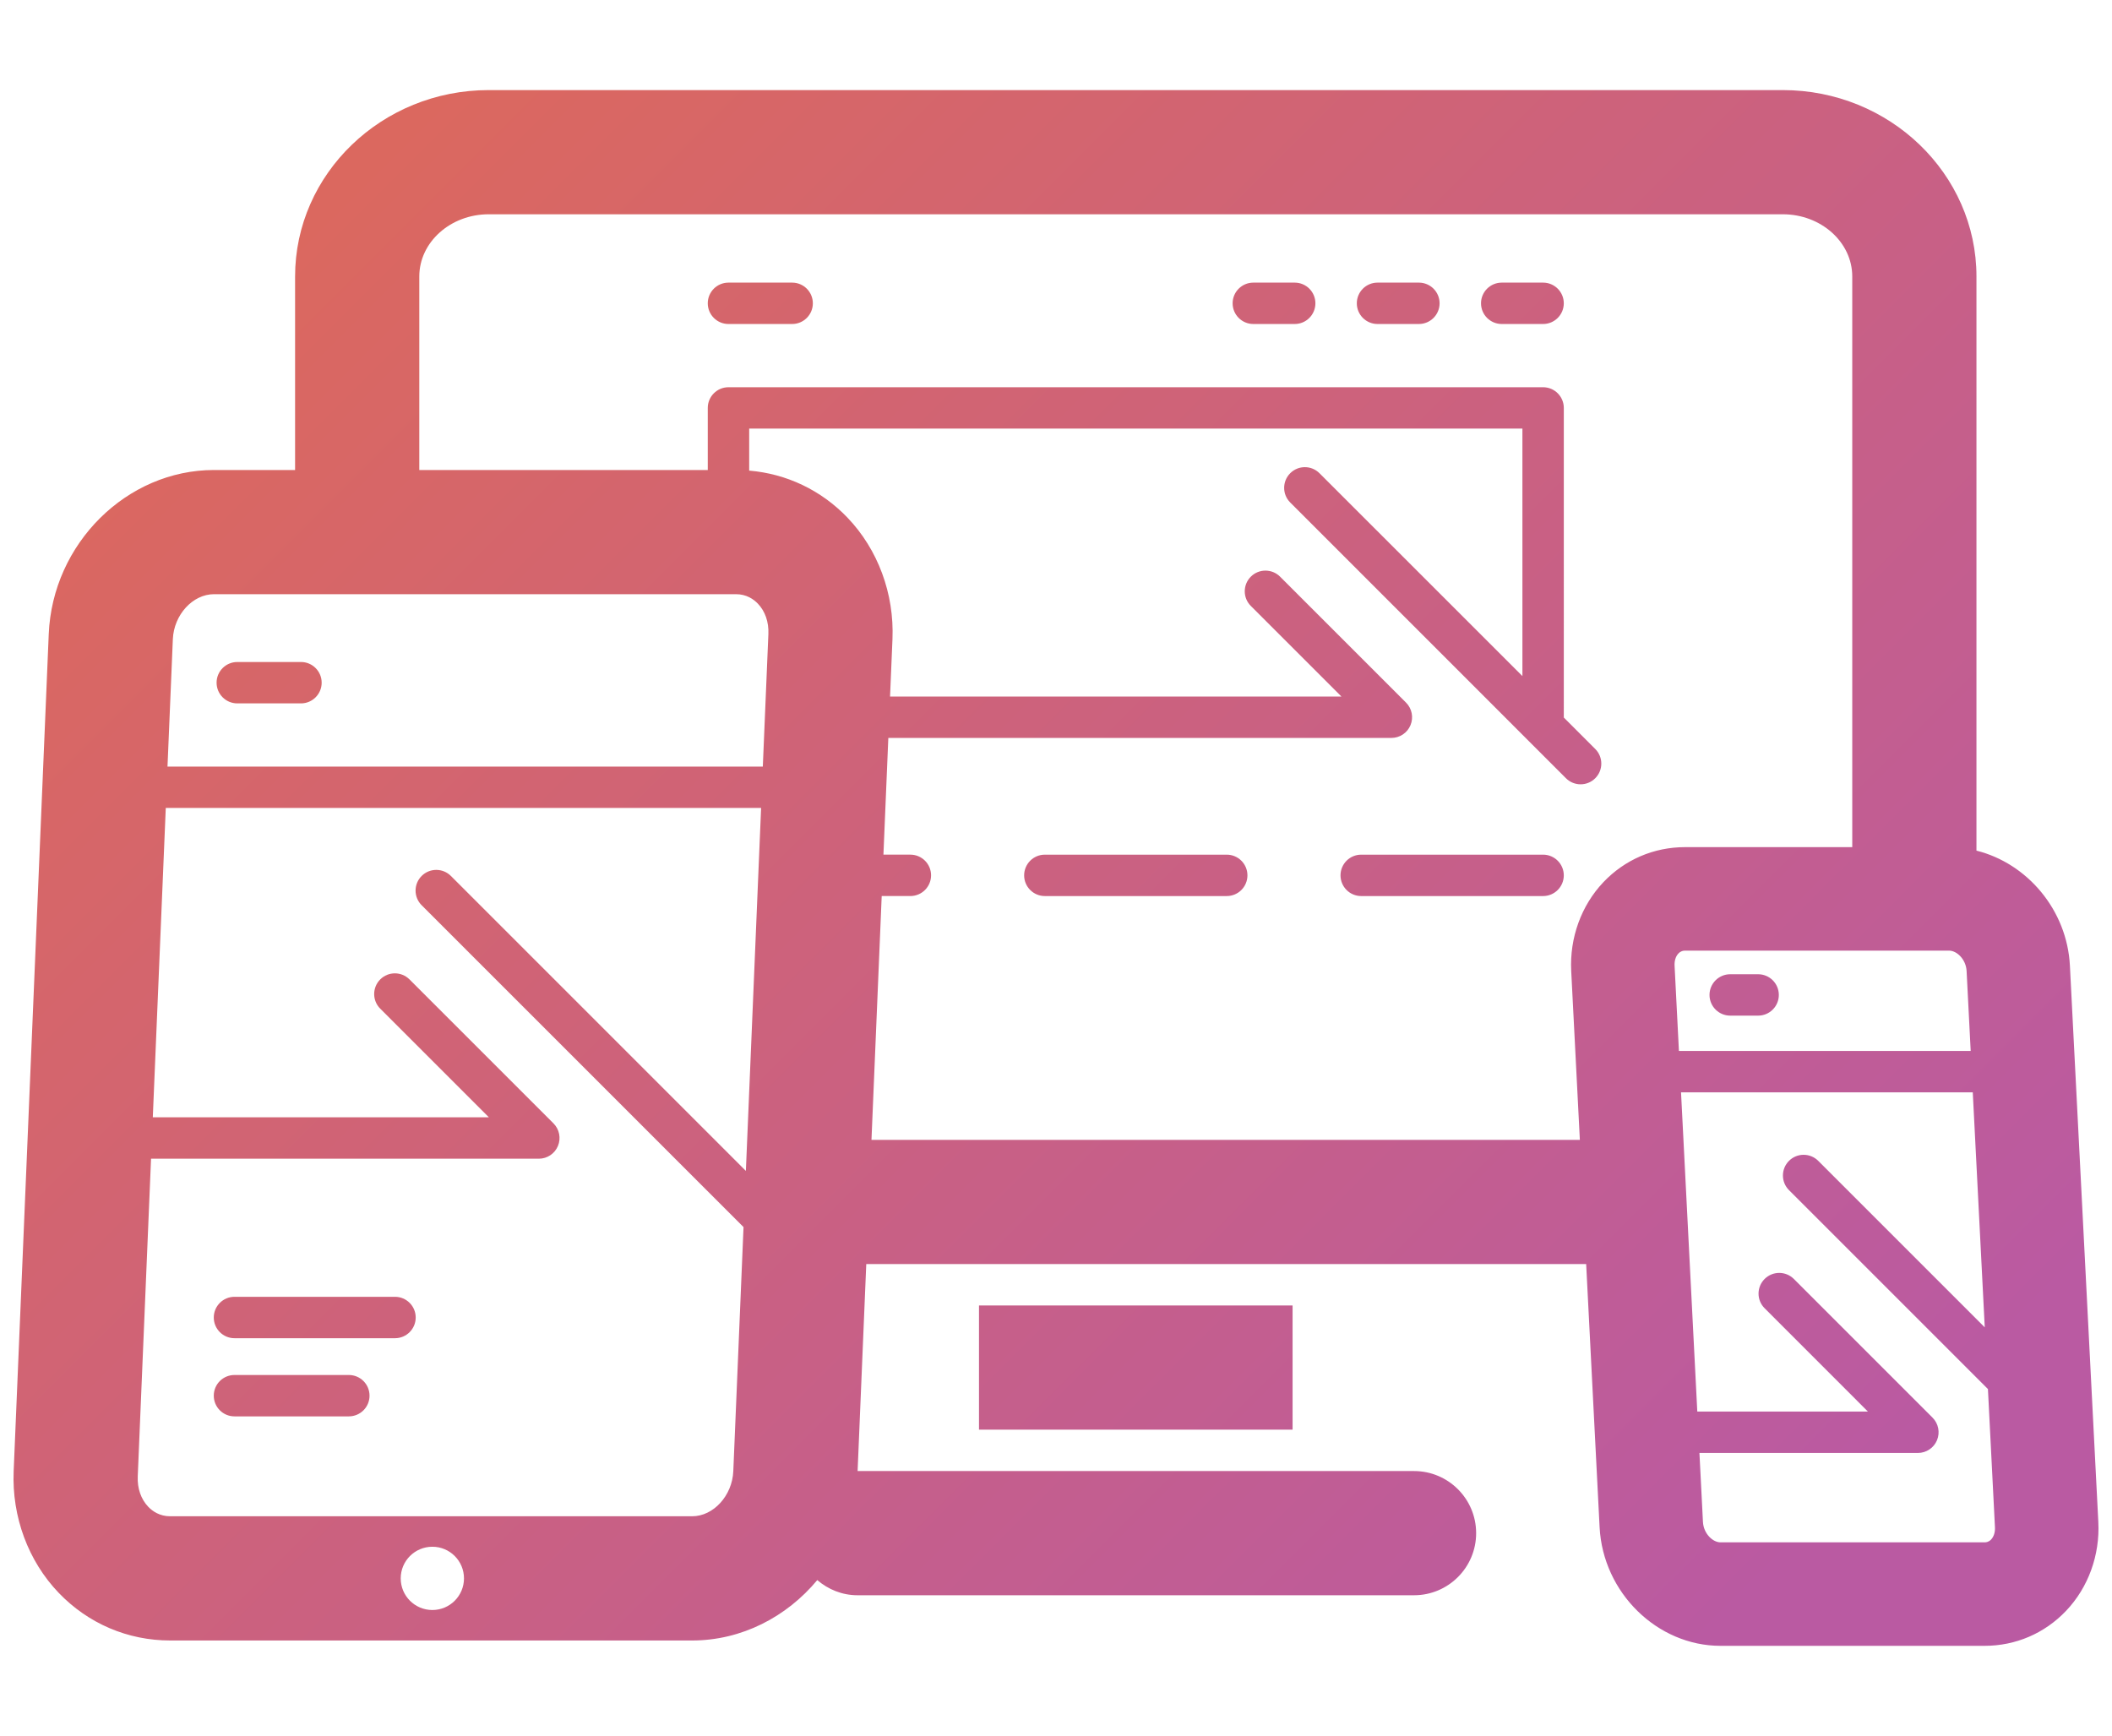 <?xml version="1.0" encoding="utf-8"?>
<!-- Generator: Adobe Illustrator 16.0.0, SVG Export Plug-In . SVG Version: 6.00 Build 0)  -->
<!DOCTYPE svg PUBLIC "-//W3C//DTD SVG 1.1//EN" "http://www.w3.org/Graphics/SVG/1.1/DTD/svg11.dtd">
<svg version="1.1" id="Layer_1" xmlns="http://www.w3.org/2000/svg" xmlns:xlink="http://www.w3.org/1999/xlink" x="0px" y="0px"
	 width="122.446px" height="100.646px" viewBox="0 -7.354 122.446 100.646" enable-background="new 0 -7.354 122.446 100.646"
	 xml:space="preserve">
<g>
	<linearGradient id="SVGID_1_" gradientUnits="userSpaceOnUse" x1="8.641" y1="14.729" x2="90.461" y2="96.549">
		<stop  offset="0" style="stop-color:#DB685F"/>
		<stop  offset="1" style="stop-color:#BA5AA2"/>
	</linearGradient>
	<rect x="56.759" y="68.335" fill="url(#SVGID_1_)" width="18.18" height="7.2"/>
	<linearGradient id="SVGID_2_" gradientUnits="userSpaceOnUse" x1="43.492" y1="-20.141" x2="125.335" y2="61.703">
		<stop  offset="0" style="stop-color:#DB685F"/>
		<stop  offset="1" style="stop-color:#BA5AA2"/>
	</linearGradient>
	<path fill="url(#SVGID_2_)" d="M75.063,9.032h-2.4c-0.662,0-1.2,0.537-1.2,1.199s0.538,1.2,1.2,1.2h2.4
		c0.662,0,1.199-0.538,1.199-1.2S75.725,9.032,75.063,9.032z"/>
	<linearGradient id="SVGID_3_" gradientUnits="userSpaceOnUse" x1="50.709" y1="-27.323" x2="132.509" y2="54.478">
		<stop  offset="0" style="stop-color:#DB685F"/>
		<stop  offset="1" style="stop-color:#BA5AA2"/>
	</linearGradient>
	<path fill="url(#SVGID_3_)" d="M89.463,9.032h-2.399c-0.662,0-1.2,0.537-1.2,1.199s0.538,1.2,1.2,1.2h2.399
		c0.662,0,1.2-0.538,1.2-1.2S90.125,9.032,89.463,9.032z"/>
	<linearGradient id="SVGID_4_" gradientUnits="userSpaceOnUse" x1="47.125" y1="-23.706" x2="128.883" y2="58.052">
		<stop  offset="0" style="stop-color:#DB685F"/>
		<stop  offset="1" style="stop-color:#BA5AA2"/>
	</linearGradient>
	<path fill="url(#SVGID_4_)" d="M82.262,9.032h-2.399c-0.662,0-1.2,0.537-1.2,1.199s0.538,1.2,1.2,1.2h2.399
		c0.662,0,1.2-0.538,1.2-1.2S82.925,9.032,82.262,9.032z"/>
	<linearGradient id="SVGID_5_" gradientUnits="userSpaceOnUse" x1="28.607" y1="-5.242" x2="110.428" y2="76.579">
		<stop  offset="0" style="stop-color:#DB685F"/>
		<stop  offset="1" style="stop-color:#BA5AA2"/>
	</linearGradient>
	<path fill="url(#SVGID_5_)" d="M45.927,9.032h-3.693c-0.663,0-1.2,0.537-1.2,1.199s0.537,1.2,1.2,1.2h3.693
		c0.662,0,1.199-0.538,1.199-1.2S46.589,9.032,45.927,9.032z"/>
	<linearGradient id="SVGID_6_" gradientUnits="userSpaceOnUse" x1="22.904" y1="0.453" x2="104.735" y2="82.284">
		<stop  offset="0" style="stop-color:#DB685F"/>
		<stop  offset="1" style="stop-color:#BA5AA2"/>
	</linearGradient>
	<path fill="url(#SVGID_6_)" d="M71.122,42.198H60.576c-0.663,0-1.2,0.538-1.2,1.2s0.537,1.2,1.2,1.2h10.546
		c0.663,0,1.2-0.538,1.2-1.2S71.785,42.198,71.122,42.198z"/>
	<linearGradient id="SVGID_7_" gradientUnits="userSpaceOnUse" x1="32.081" y1="-8.711" x2="113.902" y2="73.11">
		<stop  offset="0" style="stop-color:#DB685F"/>
		<stop  offset="1" style="stop-color:#BA5AA2"/>
	</linearGradient>
	<path fill="url(#SVGID_7_)" d="M89.463,42.198H78.917c-0.663,0-1.199,0.538-1.199,1.2s0.536,1.2,1.199,1.2h10.546
		c0.662,0,1.2-0.538,1.2-1.2S90.125,42.198,89.463,42.198z"/>
	<linearGradient id="SVGID_8_" gradientUnits="userSpaceOnUse" x1="3.368" y1="19.992" x2="85.205" y2="101.828">
		<stop  offset="0" style="stop-color:#DB685F"/>
		<stop  offset="1" style="stop-color:#BA5AA2"/>
	</linearGradient>
	<path fill="url(#SVGID_8_)" d="M17.45,31.028h-3.693c-0.663,0-1.2,0.537-1.2,1.199s0.537,1.2,1.2,1.2h3.693
		c0.662,0,1.199-0.538,1.199-1.2S18.113,31.028,17.45,31.028z"/>
	<linearGradient id="SVGID_9_" gradientUnits="userSpaceOnUse" x1="-13.709" y1="37.078" x2="68.109" y2="118.895">
		<stop  offset="0" style="stop-color:#DB685F"/>
		<stop  offset="1" style="stop-color:#BA5AA2"/>
	</linearGradient>
	<path fill="url(#SVGID_9_)" d="M22.901,67.833h-9.307c-0.663,0-1.2,0.538-1.2,1.2s0.537,1.2,1.2,1.2h9.307
		c0.663,0,1.2-0.538,1.2-1.2S23.564,67.833,22.901,67.833z"/>
	<linearGradient id="SVGID_10_" gradientUnits="userSpaceOnUse" x1="-16.642" y1="40.014" x2="65.173" y2="121.829">
		<stop  offset="0" style="stop-color:#DB685F"/>
		<stop  offset="1" style="stop-color:#BA5AA2"/>
	</linearGradient>
	<path fill="url(#SVGID_10_)" d="M20.224,72.366h-6.63c-0.663,0-1.2,0.536-1.2,1.199c0,0.664,0.537,1.2,1.2,1.2h6.63
		c0.663,0,1.2-0.536,1.2-1.2C21.424,72.902,20.887,72.366,20.224,72.366z"/>
	<linearGradient id="SVGID_11_" gradientUnits="userSpaceOnUse" x1="37.077" y1="-13.712" x2="118.902" y2="68.112">
		<stop  offset="0" style="stop-color:#DB685F"/>
		<stop  offset="1" style="stop-color:#BA5AA2"/>
	</linearGradient>
	<path fill="url(#SVGID_11_)" d="M101.93,49.131h-1.619c-0.662,0-1.2,0.537-1.2,1.2s0.538,1.2,1.2,1.2h1.619
		c0.662,0,1.2-0.537,1.2-1.2S102.593,49.131,101.93,49.131z"/>
	<linearGradient id="SVGID_12_" gradientUnits="userSpaceOnUse" x1="18.847" y1="4.515" x2="100.671" y2="86.339">
		<stop  offset="0" style="stop-color:#DB685F"/>
		<stop  offset="1" style="stop-color:#BA5AA2"/>
	</linearGradient>
	<path fill="url(#SVGID_12_)" d="M121.653,80.887l-1.647-32.25c-0.163-3.229-2.471-5.937-5.418-6.673V8.677
		c0-5.959-5.038-10.808-11.229-10.808H28.336c-6.191,0-11.228,4.849-11.228,10.808v11.219h-4.7c-5.064,0-9.362,4.266-9.582,9.511
		L0.792,77.944c-0.11,2.637,0.842,5.207,2.611,7.052c1.708,1.781,4.004,2.763,6.463,2.763h30.262c2.863,0,5.48-1.367,7.255-3.502
		c0.63,0.54,1.438,0.879,2.333,0.879H81.98c1.987,0,3.601-1.611,3.601-3.6c0-1.989-1.613-3.601-3.601-3.601H49.721l0.502-12H91.96
		l0.779,15.257c0.193,3.792,3.339,6.877,7.01,6.877h15.307c1.807,0,3.486-0.723,4.73-2.032
		C121.071,84.686,121.752,82.809,121.653,80.887z M25.067,85.992c-1.014,0-1.835-0.82-1.835-1.834s0.821-1.834,1.835-1.834
		c1.013,0,1.833,0.82,1.833,1.834S26.079,85.992,25.067,85.992z M43.243,60.534L26.142,43.433c-0.469-0.469-1.229-0.469-1.697,0
		s-0.469,1.228,0,1.696l18.662,18.662l-0.593,14.152c-0.06,1.418-1.151,2.614-2.386,2.614H9.866c-0.613,0-1.027-0.297-1.267-0.546
		c-0.425-0.443-0.643-1.07-0.613-1.767l0.771-18.418H31.24c0.485,0,0.923-0.292,1.108-0.741c0.186-0.448,0.083-0.964-0.26-1.308
		l-8.347-8.346c-0.469-0.469-1.228-0.469-1.696,0s-0.469,1.228,0,1.696l6.298,6.298H8.859l0.752-17.935h34.515L43.243,60.534z
		 M44.225,37.093H9.711l0.31-7.387c0.059-1.415,1.152-2.61,2.388-2.61h30.261c0.613,0,1.026,0.296,1.266,0.546
		c0.424,0.441,0.642,1.068,0.612,1.765L44.225,37.093z M92.959,43.793c-1.283,1.352-1.964,3.229-1.866,5.148l0.501,9.793H50.525
		l0.593-14.137h1.662c0.663,0,1.2-0.538,1.2-1.2s-0.537-1.2-1.2-1.2h-1.562l0.284-6.767h29.166c0.485,0,0.924-0.292,1.108-0.74
		c0.186-0.449,0.084-0.965-0.26-1.308l-7.301-7.301c-0.469-0.469-1.229-0.469-1.697,0s-0.469,1.228,0,1.696l5.253,5.253H51.602
		l0.14-3.325c0.11-2.634-0.842-5.204-2.61-7.049c-1.53-1.595-3.531-2.542-5.697-2.725v-2.437h44.829v14.35L76.499,20.083
		c-0.469-0.469-1.229-0.469-1.697,0s-0.469,1.228,0,1.696l15.986,15.988c0.234,0.234,0.542,0.352,0.849,0.352
		c0.308,0,0.614-0.117,0.849-0.352c0.469-0.469,0.469-1.229,0-1.697l-1.824-1.825c0-0.005,0.002-0.009,0.002-0.014V16.297
		c0-0.662-0.538-1.2-1.2-1.2H42.234c-0.663,0-1.2,0.538-1.2,1.2v3.599H24.309V8.677c0-1.989,1.807-3.608,4.027-3.608h75.023
		c2.221,0,4.028,1.619,4.028,3.608v33.085h-9.695C95.885,41.762,94.204,42.484,92.959,43.793z M97.086,48.637
		c-0.015-0.287,0.065-0.546,0.223-0.71c0.141-0.147,0.286-0.165,0.384-0.165h15.307c0.451,0,0.98,0.505,1.016,1.18l0.237,4.637
		H97.338L97.086,48.637z M115.437,81.905c-0.141,0.147-0.284,0.164-0.382,0.164H99.749c-0.451,0-0.982-0.507-1.018-1.182
		l-0.204-4.001h12.666c0.485,0,0.923-0.293,1.108-0.74c0.186-0.449,0.083-0.965-0.26-1.308l-8.039-8.039
		c-0.469-0.469-1.229-0.469-1.697,0s-0.469,1.228,0,1.696l5.99,5.991h-9.892L97.46,55.979h16.914l0.695,13.625l-9.653-9.653
		c-0.469-0.469-1.229-0.469-1.697,0s-0.469,1.228,0,1.696l11.534,11.534l0.407,8.011C115.676,81.48,115.594,81.739,115.437,81.905z"
		/>
</g>
</svg>
